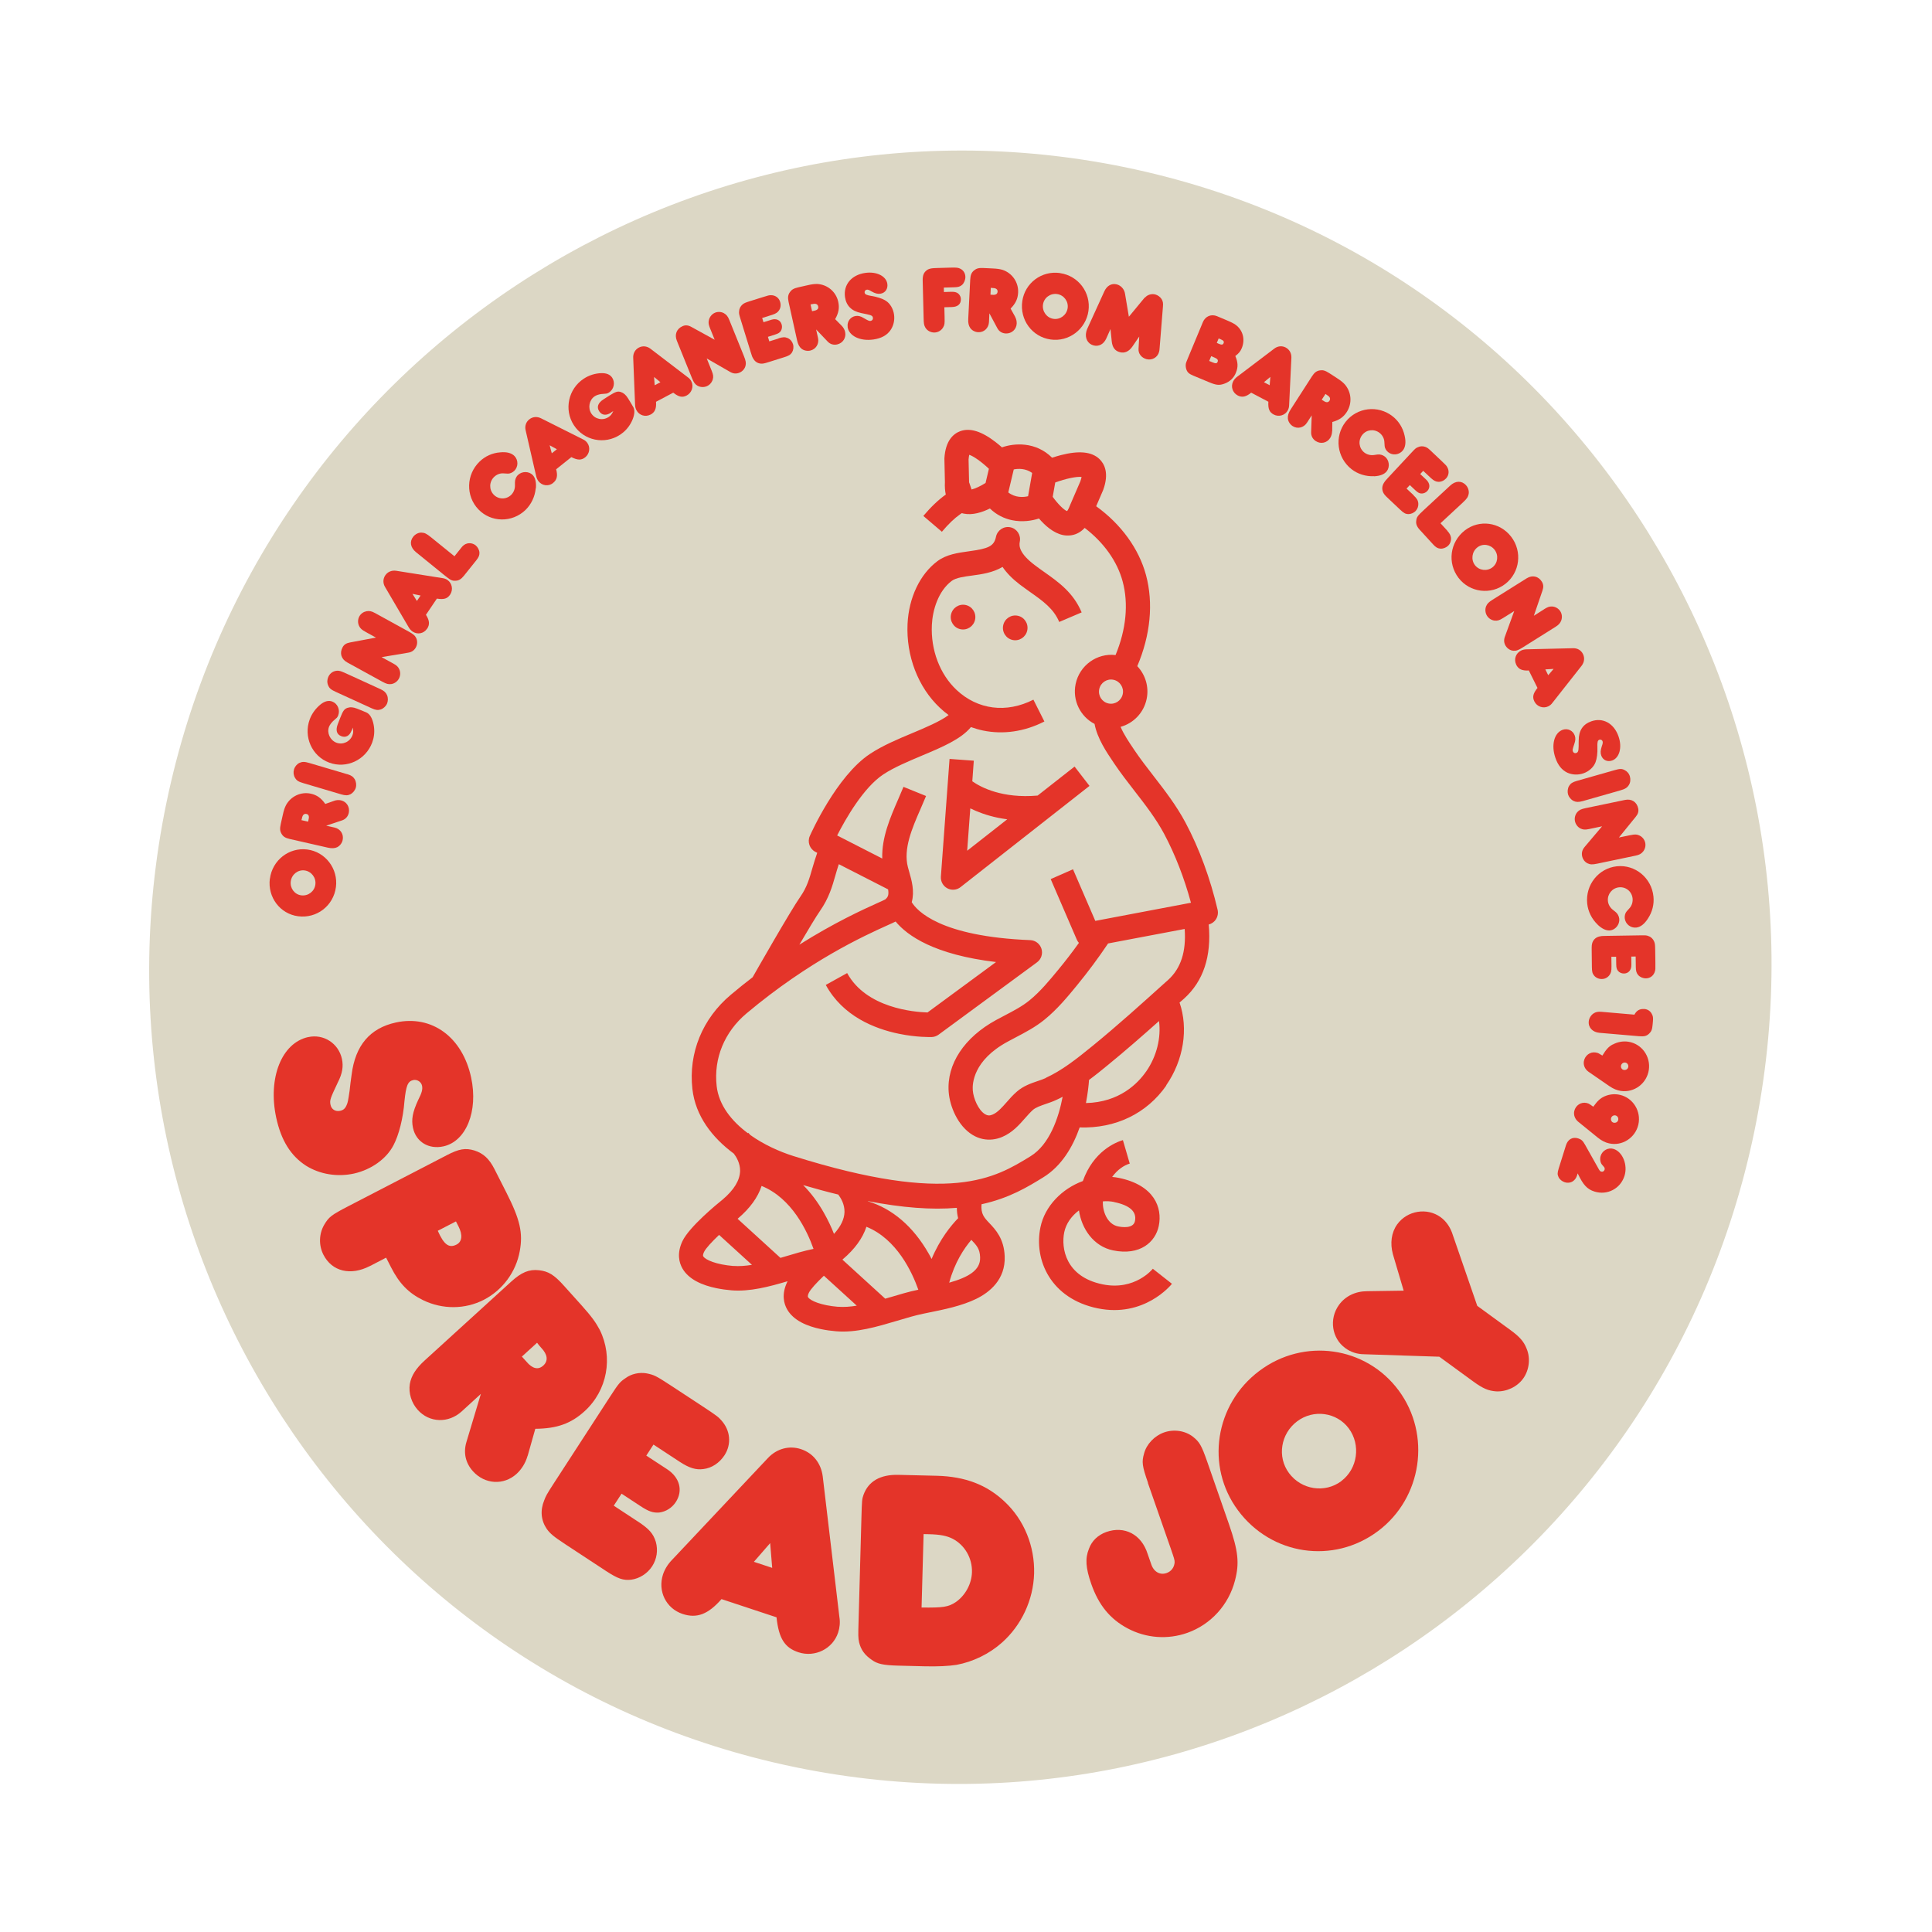 <svg width="142" height="142" viewBox="0 0 142 142" fill="none" xmlns="http://www.w3.org/2000/svg">
<path d="M58.45 129.886C90.682 136.539 122.245 115.609 128.947 83.138C135.649 50.667 114.953 18.951 82.721 12.298C50.489 5.645 18.926 26.574 12.224 59.045C5.521 91.516 26.218 123.233 58.45 129.886Z" fill="#DCD7C5"/>
<path d="M22.651 76.226C23.792 75.975 24.885 76.688 25.132 77.831C25.248 78.384 25.169 78.898 24.82 79.577C24.276 80.73 24.22 80.87 24.292 81.198C24.364 81.548 24.662 81.718 25.005 81.643C25.252 81.591 25.393 81.452 25.5 81.166C25.556 81.026 25.581 80.956 25.694 80.179C25.738 79.783 25.782 79.386 25.844 78.983C26.115 76.839 27.186 75.573 29.087 75.154C31.739 74.572 33.995 76.227 34.63 79.207C35.157 81.673 34.265 83.889 32.59 84.257C31.511 84.494 30.576 83.928 30.354 82.898C30.223 82.282 30.323 81.746 30.732 80.857C31.019 80.3 31.07 80.051 31.02 79.803C30.961 79.515 30.662 79.323 30.376 79.383C29.966 79.472 29.845 79.798 29.726 80.947C29.63 82.192 29.317 83.424 28.92 84.175C28.403 85.171 27.294 85.97 26.012 86.256C24.787 86.522 23.505 86.312 22.488 85.675C21.37 84.952 20.66 83.816 20.299 82.136C19.678 79.219 20.706 76.652 22.646 76.225L22.651 76.226Z" fill="#E43429"/>
<path d="M27.179 93.055C25.767 93.785 24.402 93.455 23.771 92.222C23.42 91.533 23.438 90.693 23.828 90.022C24.168 89.444 24.352 89.303 25.596 88.657L32.843 84.904C33.733 84.439 34.211 84.359 34.872 84.56C35.516 84.769 35.952 85.156 36.341 85.923L37.214 87.644C38.229 89.643 38.446 90.618 38.204 91.946C37.93 93.484 36.94 94.821 35.565 95.532C34.189 96.242 32.528 96.256 31.094 95.56C30.036 95.044 29.344 94.34 28.731 93.126L28.379 92.437L27.171 93.064L27.179 93.055ZM32.178 90.465C32.628 91.482 33 91.759 33.558 91.474C33.967 91.261 34.016 90.763 33.703 90.147C33.665 90.074 33.581 89.905 33.512 89.772L32.173 90.463L32.178 90.465Z" fill="#E43429"/>
<path d="M38.78 106.991C38.634 107.518 38.331 107.996 37.974 108.322C37.028 109.187 35.629 109.103 34.761 108.135C34.215 107.53 34.048 106.777 34.279 105.997L35.344 102.449L33.935 103.737C32.958 104.627 31.557 104.576 30.706 103.627C30.243 103.115 30.017 102.387 30.122 101.723C30.226 101.117 30.567 100.582 31.215 99.991L37.586 94.186C38.333 93.508 38.889 93.282 39.608 93.36C40.3 93.439 40.717 93.681 41.458 94.51L42.746 95.943C43.5 96.786 43.791 97.197 44.085 97.75C45.076 99.76 44.643 102.195 42.97 103.72C41.979 104.624 40.94 105.004 39.344 105.015L38.784 106.997L38.78 106.991ZM38.357 99.708L38.484 99.848C38.566 99.941 38.636 100.02 38.693 100.08C39.137 100.61 39.563 100.703 39.934 100.364C40.304 100.024 40.255 99.559 39.778 99.061C39.709 98.982 39.594 98.861 39.474 98.69L38.357 99.708Z" fill="#E43429"/>
<path d="M46.879 111.825C47.715 112.376 48.014 112.719 48.201 113.32C48.375 113.934 48.279 114.579 47.939 115.109C47.585 115.658 46.999 116.024 46.398 116.105C45.809 116.173 45.419 116.038 44.544 115.468L41.557 113.505C40.669 112.922 40.447 112.725 40.194 112.386C39.762 111.751 39.687 111.022 40.006 110.255C40.113 109.974 40.164 109.855 40.691 109.045L44.83 102.666C45.469 101.679 45.566 101.569 45.965 101.3C46.41 100.965 47.003 100.85 47.521 100.94C48.071 101.054 48.171 101.091 49.306 101.833L51.612 103.347C52.713 104.072 52.808 104.156 53.021 104.4C53.689 105.138 53.776 106.151 53.249 106.961C52.881 107.523 52.314 107.903 51.693 107.975C51.147 108.046 50.666 107.904 49.952 107.437L48.029 106.175L47.502 106.986L49.024 107.981C49.97 108.598 50.21 109.567 49.675 110.391C49.391 110.83 48.937 111.109 48.447 111.17C48 111.202 47.674 111.092 47.064 110.69L45.685 109.784L45.111 110.666L46.873 111.824L46.879 111.825Z" fill="#E43429"/>
<path d="M50.17 118.624C48.96 118.223 48.326 116.952 48.731 115.716C48.858 115.337 49.084 114.967 49.391 114.652L56.436 107.17C57.083 106.477 58 106.223 58.869 106.51C59.764 106.803 60.35 107.551 60.471 108.522L61.694 118.846C61.762 119.244 61.716 119.65 61.603 119.989C61.21 121.19 59.896 121.837 58.69 121.442C57.68 121.11 57.239 120.435 57.074 118.871L53.03 117.533C52.048 118.65 51.22 118.971 50.17 118.624ZM56.756 115.237L56.606 113.417L55.41 114.792L56.756 115.237Z" fill="#E43429"/>
<path d="M68.854 108.468C70.941 108.521 72.533 109.13 73.852 110.381C75.277 111.719 76.058 113.653 76.006 115.648C75.95 117.583 75.087 119.453 73.629 120.742C72.71 121.557 71.522 122.139 70.305 122.364C69.74 122.453 68.904 122.497 67.944 122.471L66.001 122.422C64.917 122.393 64.481 122.297 64.071 121.996C63.558 121.647 63.278 121.26 63.144 120.713C63.07 120.395 63.075 120.163 63.103 119.196L63.316 111.483C63.35 110.306 63.354 110.182 63.467 109.87C63.829 108.869 64.7 108.368 66.035 108.4L68.854 108.468ZM67.73 118.151C69.314 118.17 69.695 118.119 70.249 117.752C70.95 117.264 71.415 116.414 71.438 115.554C71.468 114.522 70.909 113.563 70.023 113.099C69.591 112.88 69.112 112.782 68.257 112.762C68.194 112.76 68.049 112.757 67.883 112.755L67.734 118.157L67.73 118.151Z" fill="#E43429"/>
<path d="M84.375 108.98C83.947 107.751 83.907 107.451 84.089 106.829C84.269 106.141 84.856 105.533 85.545 105.286C86.275 105.026 87.114 105.15 87.695 105.61C88.155 105.981 88.305 106.217 88.726 107.424L90.32 112.002C91.017 114.005 91.103 114.888 90.771 116.16C90.31 117.952 88.998 119.394 87.282 120.008C85.823 120.528 84.233 120.406 82.874 119.682C81.598 119.002 80.756 117.985 80.209 116.424C79.794 115.235 79.75 114.539 80.035 113.836C80.248 113.247 80.7 112.822 81.309 112.601C82.647 112.126 83.893 112.773 84.345 114.196L84.601 114.93C84.788 115.531 85.255 115.789 85.748 115.615C86.101 115.488 86.308 115.19 86.334 114.828C86.338 114.65 86.287 114.51 86.056 113.835L84.364 108.983L84.375 108.98Z" fill="#E43429"/>
<path d="M92.559 100.76C95.825 98.304 100.397 98.95 102.802 102.198C105.206 105.446 104.526 110.095 101.293 112.526C98.009 114.994 93.442 114.317 90.987 111.004C88.595 107.775 89.289 103.215 92.553 100.764L92.559 100.76ZM98.583 108.858C99.79 107.95 100.028 106.199 99.135 104.988C98.249 103.794 96.537 103.56 95.336 104.468C94.129 105.376 93.853 107.076 94.739 108.27C95.649 109.501 97.381 109.767 98.588 108.859L98.583 108.858Z" fill="#E43429"/>
<path d="M111.017 97.758C111.707 98.263 112.001 98.605 112.201 99.116C112.509 99.834 112.392 100.713 111.949 101.324C111.507 101.935 110.727 102.304 109.958 102.264C109.398 102.219 109.016 102.07 108.288 101.541L105.788 99.717L100.277 99.536C99.735 99.533 99.264 99.371 98.878 99.085C97.879 98.36 97.674 96.934 98.411 95.913C98.878 95.263 99.628 94.905 100.482 94.902L103.168 94.862L102.375 92.179C102.16 91.373 102.263 90.588 102.692 89.99C103.429 88.969 104.888 88.736 105.882 89.46C106.255 89.731 106.54 90.12 106.717 90.589L108.577 95.979L111.026 97.765L111.017 97.758Z" fill="#E43429"/>
<path d="M19.838 64.585C20.017 63.222 21.239 62.269 22.578 62.437C23.917 62.605 24.867 63.855 24.69 65.203C24.51 66.571 23.283 67.523 21.914 67.344C20.581 67.171 19.66 65.943 19.833 64.584L19.838 64.585ZM23.179 65.01C23.246 64.505 22.881 64.04 22.384 63.975C21.893 63.912 21.437 64.272 21.371 64.777C21.304 65.282 21.649 65.743 22.14 65.806C22.647 65.873 23.118 65.516 23.179 65.01Z" fill="#E43429"/>
<path d="M24.551 58.86C24.724 58.798 24.909 58.788 25.067 58.826C25.482 58.922 25.727 59.324 25.634 59.748C25.573 60.017 25.399 60.208 25.145 60.296L23.975 60.687L24.596 60.826C25.026 60.926 25.277 61.318 25.185 61.742C25.137 61.97 24.978 62.17 24.781 62.27C24.596 62.356 24.385 62.366 24.098 62.302L21.294 61.664C20.966 61.59 20.801 61.481 20.684 61.267C20.571 61.06 20.561 60.901 20.642 60.534L20.783 59.904C20.865 59.532 20.925 59.371 21.017 59.184C21.374 58.523 22.123 58.169 22.861 58.338C23.296 58.439 23.601 58.653 23.908 59.089L24.556 58.861L24.551 58.86ZM22.647 60.386L22.66 60.324C22.669 60.282 22.676 60.246 22.681 60.22C22.739 59.994 22.686 59.859 22.522 59.825C22.357 59.791 22.24 59.891 22.198 60.12C22.19 60.157 22.18 60.208 22.154 60.279L22.646 60.391L22.647 60.386Z" fill="#E43429"/>
<path d="M25.519 56.897C25.802 56.983 25.958 57.085 26.066 57.264C26.178 57.45 26.208 57.694 26.151 57.893C26.093 58.097 25.929 58.29 25.756 58.379C25.559 58.473 25.392 58.477 25.083 58.386L22.312 57.565C21.938 57.455 21.813 57.381 21.689 57.177C21.576 56.997 21.547 56.775 21.607 56.56C21.668 56.346 21.817 56.166 22.003 56.074C22.216 55.977 22.383 55.974 22.742 56.081L25.513 56.901L25.519 56.897Z" fill="#E43429"/>
<path d="M25.844 53.688C25.698 54.08 25.414 54.237 25.091 54.111C24.742 53.98 24.651 53.669 24.832 53.209L25.015 52.739C25.215 52.234 25.305 52.112 25.531 52.029C25.739 51.958 25.957 51.971 26.234 52.082L26.606 52.229C26.962 52.378 26.977 52.381 27.07 52.455C27.273 52.615 27.433 52.984 27.489 53.438C27.537 53.832 27.49 54.212 27.355 54.579C26.876 55.864 25.462 56.523 24.192 56.05C22.926 55.578 22.292 54.15 22.766 52.869C22.924 52.442 23.213 52.053 23.573 51.765C23.874 51.53 24.156 51.464 24.415 51.561C24.809 51.707 25.01 52.164 24.861 52.572C24.837 52.637 24.793 52.72 24.76 52.751L24.47 53.01C24.341 53.14 24.237 53.281 24.18 53.426C24.013 53.873 24.267 54.411 24.724 54.587C25.197 54.766 25.726 54.518 25.905 54.041C25.975 53.856 25.973 53.736 25.93 53.479L25.854 53.69L25.844 53.688Z" fill="#E43429"/>
<path d="M27.957 50.648C28.223 50.768 28.367 50.901 28.446 51.09C28.533 51.292 28.525 51.539 28.444 51.722C28.356 51.915 28.17 52.087 27.981 52.145C27.774 52.211 27.607 52.192 27.313 52.056L24.685 50.854C24.327 50.688 24.216 50.601 24.122 50.381C24.034 50.184 24.037 49.963 24.128 49.755C24.219 49.547 24.39 49.393 24.591 49.332C24.814 49.264 24.981 49.288 25.324 49.445L27.952 50.647L27.957 50.648Z" fill="#E43429"/>
<path d="M26.868 46.439C26.598 46.292 26.488 46.199 26.401 46.024C26.289 45.812 26.288 45.53 26.409 45.307C26.521 45.103 26.715 44.97 26.939 44.924C27.151 44.887 27.315 44.921 27.566 45.059L30.067 46.435C30.389 46.615 30.507 46.72 30.601 46.918C30.691 47.131 30.677 47.377 30.564 47.586C30.444 47.804 30.257 47.933 29.997 47.972L28.046 48.299L28.904 48.768C29.174 48.915 29.275 49.023 29.358 49.218C29.443 49.431 29.43 49.676 29.318 49.88C29.205 50.09 28.997 50.241 28.758 50.279C28.544 50.304 28.406 50.271 28.102 50.105L25.514 48.684C25.08 48.444 24.945 48.005 25.179 47.577C25.284 47.377 25.451 47.271 25.725 47.22L27.634 46.862L26.872 46.445L26.868 46.439Z" fill="#E43429"/>
<path d="M31.384 46.215C31.144 46.571 30.68 46.664 30.318 46.416C30.21 46.34 30.114 46.233 30.038 46.104L28.3 43.14C28.136 42.868 28.144 42.545 28.315 42.289C28.492 42.028 28.786 41.905 29.109 41.95L32.528 42.493C32.659 42.51 32.788 42.558 32.887 42.627C33.234 42.866 33.322 43.349 33.083 43.705C32.881 44.004 32.624 44.081 32.11 43.997L31.306 45.188C31.574 45.605 31.598 45.907 31.389 46.216L31.384 46.215ZM30.912 43.771L30.315 43.648L30.642 44.169L30.912 43.771Z" fill="#E43429"/>
<path d="M33.874 40.29C34.034 40.085 34.159 39.997 34.325 39.95C34.541 39.892 34.782 39.942 34.958 40.081C35.113 40.211 35.226 40.418 35.239 40.615C35.248 40.806 35.184 40.96 35.017 41.169L34.092 42.324C33.898 42.565 33.713 42.679 33.493 42.682C33.21 42.699 33.119 42.648 32.617 42.242L30.572 40.581C30.163 40.248 30.084 39.8 30.379 39.439C30.53 39.254 30.762 39.139 30.976 39.146C31.21 39.156 31.342 39.216 31.683 39.492L33.402 40.885L33.879 40.291L33.874 40.29Z" fill="#E43429"/>
<path d="M39.375 35.89C39.321 36.489 39.053 37.061 38.629 37.476C37.644 38.43 36.091 38.412 35.16 37.436C34.22 36.453 34.26 34.883 35.246 33.929C35.655 33.532 36.182 33.29 36.765 33.248C37.247 33.202 37.598 33.295 37.815 33.519C38.106 33.822 38.102 34.313 37.793 34.612C37.659 34.741 37.466 34.82 37.317 34.811L36.989 34.792C36.739 34.778 36.498 34.88 36.318 35.053C35.949 35.41 35.932 35.984 36.285 36.355C36.634 36.719 37.206 36.728 37.569 36.376C37.75 36.197 37.856 35.944 37.848 35.672L37.848 35.439C37.848 35.255 37.93 35.04 38.075 34.908C38.37 34.623 38.879 34.63 39.153 34.914C39.347 35.116 39.423 35.451 39.387 35.887L39.375 35.89Z" fill="#E43429"/>
<path d="M40.653 35.499C40.319 35.765 39.847 35.711 39.579 35.37C39.498 35.266 39.44 35.135 39.406 34.988L38.634 31.628C38.558 31.32 38.66 31.012 38.902 30.824C39.147 30.626 39.464 30.599 39.757 30.741L42.849 32.293C42.972 32.345 43.077 32.437 43.149 32.528C43.409 32.857 43.345 33.346 43.011 33.613C42.729 33.836 42.461 33.834 41.995 33.598L40.877 34.491C41.003 34.971 40.942 35.267 40.647 35.498L40.653 35.499ZM40.933 33.022L40.398 32.727L40.556 33.317L40.928 33.021L40.933 33.022Z" fill="#E43429"/>
<path d="M44.9 30.337C44.553 30.563 44.234 30.524 44.042 30.231C43.838 29.918 43.95 29.611 44.364 29.346L44.791 29.072C45.252 28.788 45.396 28.742 45.623 28.811C45.83 28.875 45.999 29.018 46.156 29.272L46.365 29.613C46.564 29.946 46.572 29.958 46.603 30.067C46.671 30.314 46.583 30.712 46.361 31.109C46.167 31.453 45.905 31.734 45.582 31.948C44.439 32.702 42.916 32.387 42.175 31.245C41.438 30.109 41.77 28.578 42.906 27.834C43.285 27.582 43.744 27.439 44.203 27.425C44.585 27.418 44.846 27.531 45.001 27.769C45.228 28.124 45.122 28.615 44.762 28.849C44.706 28.886 44.617 28.927 44.574 28.929L44.186 28.963C44.003 28.99 43.837 29.042 43.706 29.129C43.308 29.392 43.193 29.98 43.462 30.392C43.734 30.816 44.305 30.933 44.728 30.653C44.889 30.546 44.963 30.448 45.077 30.212L44.89 30.335L44.9 30.337Z" fill="#E43429"/>
<path d="M47.807 30.473C47.429 30.67 46.975 30.528 46.775 30.146C46.714 30.025 46.678 29.888 46.677 29.736L46.54 26.292C46.525 25.975 46.68 25.693 46.951 25.549C47.228 25.401 47.544 25.434 47.804 25.628L50.557 27.732C50.67 27.809 50.756 27.913 50.809 28.021C51.005 28.397 50.85 28.863 50.475 29.066C50.161 29.234 49.893 29.184 49.482 28.861L48.217 29.53C48.253 30.029 48.138 30.303 47.806 30.478L47.807 30.473ZM48.54 28.094L48.073 27.705L48.119 28.315L48.54 28.094Z" fill="#E43429"/>
<path d="M52.197 24.156C52.08 23.867 52.055 23.727 52.1 23.536C52.149 23.297 52.323 23.079 52.558 22.982C52.769 22.896 53.007 22.912 53.205 23.018C53.393 23.122 53.499 23.257 53.605 23.522L54.682 26.183C54.82 26.53 54.846 26.687 54.792 26.898C54.73 27.122 54.563 27.304 54.341 27.394C54.112 27.487 53.886 27.467 53.661 27.334L51.944 26.347L52.313 27.262C52.43 27.551 52.444 27.694 52.384 27.903C52.312 28.121 52.151 28.304 51.94 28.39C51.718 28.479 51.464 28.465 51.257 28.346C51.077 28.233 50.989 28.113 50.861 27.794L49.749 25.046C49.56 24.585 49.734 24.156 50.181 23.967C50.387 23.88 50.587 23.899 50.827 24.035L52.528 24.971L52.201 24.162L52.197 24.156Z" fill="#E43429"/>
<path d="M57.218 24.868C57.539 24.767 57.69 24.766 57.883 24.843C58.08 24.927 58.223 25.092 58.284 25.294C58.348 25.502 58.316 25.733 58.211 25.906C58.102 26.072 57.984 26.145 57.652 26.25L56.51 26.609C56.171 26.717 56.071 26.734 55.927 26.726C55.669 26.705 55.467 26.566 55.341 26.319C55.289 26.232 55.27 26.191 55.178 25.885L54.429 23.455C54.313 23.079 54.308 23.029 54.324 22.871C54.331 22.683 54.432 22.504 54.563 22.39C54.711 22.27 54.742 22.254 55.178 22.117L56.061 21.84C56.481 21.705 56.524 21.703 56.632 21.698C56.964 21.68 57.246 21.874 57.337 22.184C57.406 22.398 57.379 22.631 57.263 22.802C57.166 22.96 57.023 23.055 56.754 23.14L56.019 23.372L56.115 23.684L56.695 23.501C57.057 23.386 57.355 23.529 57.45 23.846C57.502 24.013 57.475 24.192 57.388 24.33C57.303 24.453 57.205 24.514 56.969 24.59L56.441 24.757L56.544 25.091L57.221 24.88L57.218 24.868Z" fill="#E43429"/>
<path d="M61.867 23.947C61.996 24.076 62.085 24.245 62.117 24.403C62.207 24.822 61.954 25.219 61.531 25.315C61.267 25.374 61.019 25.301 60.834 25.106L59.983 24.212L60.123 24.835C60.221 25.266 59.972 25.669 59.555 25.767C59.329 25.817 59.082 25.767 58.907 25.628C58.751 25.498 58.651 25.31 58.587 25.021L57.962 22.2C57.89 21.871 57.915 21.671 58.059 21.468C58.195 21.28 58.336 21.196 58.696 21.113L59.321 20.972C59.687 20.886 59.857 20.872 60.066 20.872C60.814 20.913 61.446 21.438 61.61 22.18C61.706 22.621 61.647 22.987 61.383 23.457L61.867 23.947ZM59.685 22.874L59.747 22.86C59.786 22.852 59.82 22.843 59.848 22.838C60.077 22.793 60.175 22.684 60.134 22.518C60.093 22.353 59.955 22.292 59.729 22.348C59.695 22.357 59.639 22.367 59.573 22.375L59.686 22.869L59.685 22.874Z" fill="#E43429"/>
<path d="M62.303 24.02C62.249 23.631 62.509 23.279 62.896 23.224C63.084 23.198 63.253 23.238 63.468 23.369C63.837 23.58 63.881 23.6 63.992 23.585C64.108 23.566 64.176 23.472 64.157 23.354C64.148 23.271 64.105 23.219 64.011 23.178C63.967 23.158 63.942 23.148 63.686 23.09C63.557 23.063 63.428 23.041 63.295 23.009C62.59 22.863 62.198 22.474 62.106 21.828C61.982 20.921 62.586 20.203 63.593 20.059C64.422 19.938 65.138 20.292 65.219 20.865C65.271 21.233 65.059 21.535 64.71 21.587C64.501 21.614 64.326 21.573 64.043 21.412C63.867 21.305 63.786 21.277 63.703 21.293C63.604 21.305 63.535 21.404 63.548 21.498C63.567 21.638 63.675 21.687 64.048 21.753C64.459 21.816 64.861 21.948 65.098 22.1C65.417 22.295 65.652 22.69 65.712 23.129C65.77 23.547 65.666 23.974 65.428 24.298C65.16 24.659 64.762 24.869 64.198 24.952C63.213 25.095 62.385 24.686 62.297 24.024L62.303 24.02Z" fill="#E43429"/>
<path d="M69.427 23.328C69.44 23.785 69.426 23.88 69.319 24.063C69.192 24.285 68.953 24.431 68.683 24.44C68.397 24.446 68.128 24.293 68 24.055C67.912 23.881 67.894 23.79 67.885 23.362L67.817 20.65C67.806 20.237 67.893 20.022 68.133 19.85C68.222 19.782 68.359 19.74 68.503 19.721C68.564 19.712 68.705 19.703 68.91 19.697L69.833 19.671C70.335 19.656 70.434 19.671 70.613 19.767C70.82 19.88 70.952 20.102 70.954 20.351C70.959 20.563 70.863 20.792 70.722 20.93C70.576 21.063 70.427 21.108 70.147 21.115L69.37 21.138L69.377 21.464L69.853 21.448C70.118 21.438 70.231 21.462 70.352 21.524C70.515 21.618 70.615 21.784 70.623 21.98C70.634 22.345 70.402 22.557 69.96 22.568L69.409 22.584L69.428 23.323L69.427 23.328Z" fill="#E43429"/>
<path d="M74.605 23.278C74.696 23.437 74.733 23.623 74.726 23.784C74.707 24.213 74.353 24.529 73.922 24.51C73.651 24.497 73.432 24.36 73.304 24.123L72.719 23.029L72.689 23.672C72.667 24.116 72.321 24.439 71.896 24.416C71.668 24.407 71.44 24.29 71.311 24.107C71.196 23.937 71.147 23.732 71.165 23.438L71.31 20.549C71.326 20.212 71.408 20.023 71.595 19.873C71.775 19.726 71.934 19.683 72.301 19.7L72.944 19.73C73.322 19.748 73.487 19.777 73.69 19.835C74.397 20.073 74.87 20.749 74.831 21.508C74.808 21.958 74.652 22.298 74.278 22.681L74.61 23.279L74.605 23.278ZM72.787 21.66L72.851 21.662C72.894 21.665 72.926 21.666 72.957 21.668C73.189 21.688 73.308 21.605 73.321 21.44C73.334 21.275 73.21 21.174 72.98 21.169C72.943 21.167 72.889 21.167 72.822 21.153L72.798 21.662L72.787 21.66Z" fill="#E43429"/>
<path d="M77.912 20.074C79.263 20.266 80.191 21.512 80 22.856C79.808 24.201 78.55 25.147 77.216 24.952C75.861 24.759 74.939 23.509 75.137 22.134C75.332 20.796 76.563 19.876 77.913 20.069L77.912 20.074ZM77.433 23.435C77.934 23.506 78.399 23.148 78.471 22.643C78.541 22.15 78.192 21.683 77.697 21.613C77.196 21.542 76.735 21.88 76.659 22.378C76.586 22.887 76.933 23.364 77.433 23.435Z" fill="#E43429"/>
<path d="M84.152 21.875C84.329 21.669 84.633 21.569 84.913 21.643C85.097 21.692 85.278 21.827 85.375 21.982C85.472 22.137 85.5 22.283 85.475 22.538L85.229 25.601C85.224 25.702 85.211 25.792 85.192 25.858C85.086 26.268 84.678 26.503 84.27 26.398C83.894 26.298 83.652 25.989 83.682 25.633L83.733 24.735L83.234 25.465C82.981 25.834 82.661 25.979 82.31 25.885C81.944 25.788 81.759 25.539 81.71 25.074L81.62 24.185L81.31 24.878C81.123 25.294 80.772 25.486 80.384 25.39C79.945 25.278 79.722 24.853 79.842 24.375C79.855 24.313 79.883 24.254 79.901 24.193L81.166 21.416C81.354 21 81.695 20.806 82.078 20.901C82.394 20.983 82.642 21.261 82.69 21.601L82.971 23.28L84.137 21.867L84.152 21.875Z" fill="#E43429"/>
<path d="M90.834 27.406C90.676 27.785 90.389 28.055 90 28.197C89.617 28.339 89.391 28.314 88.838 28.081L87.707 27.61C87.395 27.48 87.272 27.374 87.192 27.141C87.148 27.013 87.137 26.859 87.159 26.729C87.17 26.672 87.186 26.621 87.304 26.337L88.327 23.878L88.413 23.668C88.597 23.241 89.026 23.065 89.446 23.238L90.053 23.493C90.513 23.686 90.663 23.765 90.818 23.873C91.354 24.265 91.534 24.951 91.269 25.588C91.164 25.836 91.056 25.966 90.795 26.166C90.998 26.64 91.007 26.983 90.836 27.396L90.834 27.406ZM88.879 26.532L89.116 26.63C89.363 26.735 89.441 26.719 89.495 26.589C89.548 26.46 89.481 26.37 89.254 26.275L89.022 26.178L88.874 26.531L88.879 26.532ZM89.432 25.203L89.6 25.276C89.797 25.36 89.882 25.339 89.932 25.225C89.984 25.101 89.925 25.024 89.723 24.939L89.57 24.875L89.431 25.208L89.432 25.203Z" fill="#E43429"/>
<path d="M90.96 29.059C90.583 28.857 90.441 28.401 90.644 28.016C90.706 27.899 90.803 27.789 90.918 27.7L93.66 25.622C93.909 25.43 94.227 25.398 94.498 25.541C94.778 25.691 94.93 25.97 94.916 26.297L94.75 29.777C94.749 29.912 94.711 30.045 94.657 30.152C94.461 30.528 93.992 30.669 93.615 30.467C93.301 30.3 93.192 30.05 93.224 29.527L91.961 28.861C91.574 29.176 91.283 29.234 90.954 29.058L90.96 29.059ZM93.319 28.314L93.37 27.703L92.898 28.092L93.319 28.314Z" fill="#E43429"/>
<path d="M97.906 31.699C97.906 31.883 97.847 32.065 97.76 32.199C97.529 32.562 97.065 32.655 96.706 32.419C96.479 32.269 96.36 32.039 96.367 31.77L96.409 30.53L96.061 31.069C95.823 31.442 95.362 31.547 95.007 31.317C94.813 31.19 94.674 30.978 94.656 30.752C94.639 30.549 94.703 30.346 94.861 30.097L96.426 27.663C96.609 27.377 96.772 27.259 97.011 27.222C97.243 27.189 97.395 27.231 97.708 27.43L98.248 27.78C98.565 27.986 98.693 28.093 98.838 28.248C99.333 28.815 99.399 29.639 98.988 30.279C98.744 30.655 98.441 30.874 97.924 31.016L97.915 31.706L97.906 31.699ZM97.145 29.379L97.198 29.412C97.23 29.435 97.264 29.453 97.288 29.468C97.475 29.599 97.622 29.591 97.715 29.454C97.809 29.311 97.748 29.163 97.552 29.047C97.523 29.03 97.476 28.999 97.421 28.955L97.145 29.379Z" fill="#E43429"/>
<path d="M100.992 35.001C100.39 35.028 99.8 34.847 99.328 34.479C98.258 33.631 98.063 32.083 98.896 31.011C99.735 29.936 101.286 29.753 102.361 30.602C102.804 30.953 103.115 31.449 103.238 32.021C103.35 32.493 103.301 32.861 103.111 33.103C102.85 33.433 102.364 33.5 102.032 33.237C101.888 33.126 101.781 32.942 101.77 32.788L101.748 32.454C101.729 32.207 101.595 31.974 101.401 31.82C101 31.505 100.434 31.567 100.12 31.972C99.806 32.372 99.876 32.943 100.273 33.258C100.472 33.412 100.736 33.483 101.002 33.441L101.235 33.408C101.417 33.38 101.636 33.437 101.788 33.56C102.107 33.809 102.173 34.32 101.925 34.637C101.75 34.86 101.435 34.984 100.996 35.007L100.992 35.001Z" fill="#E43429"/>
<path d="M103.895 36.406C104.137 36.634 104.217 36.769 104.244 36.975C104.264 37.19 104.196 37.392 104.056 37.547C103.906 37.705 103.695 37.791 103.491 37.787C103.296 37.774 103.175 37.711 102.919 37.469L102.047 36.646C101.786 36.403 101.727 36.326 101.663 36.194C101.557 35.956 101.574 35.716 101.725 35.477C101.775 35.39 101.798 35.357 102.02 35.116L103.757 33.252C104.026 32.962 104.064 32.932 104.211 32.87C104.379 32.786 104.578 32.784 104.743 32.84C104.917 32.908 104.951 32.926 105.278 33.242L105.951 33.878C106.269 34.182 106.3 34.215 106.356 34.308C106.533 34.593 106.501 34.932 106.281 35.168C106.129 35.331 105.917 35.423 105.71 35.413C105.529 35.402 105.378 35.328 105.166 35.133L104.604 34.606L104.384 34.842L104.829 35.258C105.103 35.52 105.131 35.85 104.904 36.09C104.787 36.217 104.617 36.285 104.454 36.272C104.306 36.258 104.206 36.2 104.025 36.033L103.621 35.652L103.38 35.91L103.897 36.395L103.895 36.406Z" fill="#E43429"/>
<path d="M106.377 39.016C106.552 39.208 106.62 39.347 106.645 39.514C106.668 39.74 106.588 39.973 106.423 40.122C106.271 40.259 106.05 40.343 105.855 40.324C105.665 40.307 105.522 40.223 105.343 40.024L104.349 38.938C104.138 38.71 104.062 38.505 104.091 38.29C104.117 38.008 104.183 37.919 104.655 37.481L106.592 35.687C106.977 35.328 107.436 35.315 107.746 35.66C107.909 35.834 107.981 36.081 107.948 36.296C107.899 36.529 107.826 36.65 107.501 36.95L105.875 38.458L106.388 39.018L106.377 39.016Z" fill="#E43429"/>
<path d="M111.069 39.449C111.902 40.534 111.712 42.079 110.644 42.913C109.576 43.746 108.027 43.551 107.203 42.478C106.365 41.386 106.566 39.844 107.654 38.992C108.716 38.163 110.236 38.363 111.069 39.449ZM108.406 41.537C108.715 41.936 109.296 42.008 109.698 41.696C110.089 41.387 110.16 40.813 109.851 40.408C109.542 40.009 108.975 39.925 108.584 40.233C108.18 40.55 108.102 41.134 108.406 41.537Z" fill="#E43429"/>
<path d="M113.477 44.784C113.736 44.621 113.871 44.568 114.068 44.576C114.308 44.583 114.553 44.72 114.686 44.936C114.806 45.134 114.828 45.366 114.755 45.589C114.681 45.79 114.574 45.919 114.327 46.073L111.904 47.595C111.589 47.795 111.44 47.845 111.223 47.828C110.997 47.808 110.789 47.668 110.664 47.469C110.536 47.259 110.518 47.033 110.613 46.782L111.294 44.912L110.462 45.432C110.203 45.595 110.06 45.636 109.845 45.613C109.62 45.583 109.416 45.454 109.291 45.255C109.167 45.051 109.139 44.797 109.223 44.571C109.307 44.372 109.404 44.268 109.694 44.084L112.203 42.51C112.622 42.245 113.074 42.344 113.327 42.758C113.443 42.95 113.461 43.148 113.369 43.41L112.736 45.258L113.47 44.794L113.477 44.784Z" fill="#E43429"/>
<path d="M111.441 48.851C111.252 48.466 111.404 48.016 111.788 47.82C111.908 47.758 112.049 47.728 112.194 47.725L115.619 47.643C115.937 47.633 116.21 47.792 116.346 48.069C116.487 48.352 116.448 48.668 116.249 48.93L114.096 51.664C114.02 51.773 113.911 51.858 113.804 51.912C113.427 52.099 112.966 51.939 112.777 51.559C112.617 51.24 112.672 50.975 113.004 50.563L112.367 49.28C111.873 49.308 111.603 49.187 111.436 48.85L111.441 48.851ZM113.792 49.628L114.189 49.164L113.58 49.2L113.792 49.628Z" fill="#E43429"/>
<path d="M114.859 53.638C115.229 53.509 115.619 53.698 115.746 54.07C115.806 54.25 115.802 54.422 115.715 54.663C115.583 55.069 115.567 55.12 115.604 55.224C115.646 55.336 115.749 55.384 115.859 55.342C115.94 55.315 115.977 55.264 116.004 55.161C116.015 55.109 116.019 55.088 116.03 54.826C116.031 54.691 116.026 54.56 116.033 54.421C116.033 53.696 116.343 53.231 116.956 53.017C117.813 52.712 118.632 53.168 118.963 54.134C119.239 54.931 119.031 55.705 118.492 55.896C118.145 56.019 117.811 55.869 117.692 55.536C117.62 55.338 117.631 55.156 117.733 54.842C117.806 54.646 117.813 54.561 117.786 54.48C117.752 54.387 117.649 54.338 117.557 54.368C117.424 54.416 117.395 54.529 117.407 54.915C117.427 55.336 117.373 55.757 117.27 56.022C117.138 56.374 116.805 56.689 116.388 56.835C115.994 56.975 115.558 56.956 115.19 56.788C114.791 56.592 114.508 56.247 114.32 55.7C113.994 54.757 114.233 53.86 114.859 53.638Z" fill="#E43429"/>
<path d="M116.309 58.884C116.024 58.965 115.837 58.959 115.652 58.867C115.458 58.768 115.304 58.579 115.248 58.384C115.193 58.183 115.223 57.93 115.328 57.762C115.442 57.575 115.584 57.485 115.891 57.397L118.674 56.604C119.05 56.498 119.196 56.49 119.405 56.598C119.595 56.691 119.742 56.862 119.799 57.08C119.856 57.297 119.831 57.524 119.719 57.701C119.593 57.897 119.45 57.991 119.085 58.094L116.303 58.888L116.309 58.884Z" fill="#E43429"/>
<path d="M119.845 61.381C120.148 61.319 120.288 61.316 120.47 61.397C120.693 61.486 120.874 61.702 120.924 61.95C120.969 62.176 120.911 62.407 120.766 62.588C120.63 62.754 120.478 62.837 120.199 62.892L117.4 63.477C117.036 63.553 116.881 63.548 116.681 63.453C116.476 63.351 116.329 63.153 116.282 62.916C116.235 62.674 116.297 62.455 116.467 62.252L117.752 60.733L116.793 60.935C116.49 60.997 116.348 60.984 116.153 60.889C115.95 60.778 115.808 60.586 115.758 60.359C115.71 60.122 115.772 59.876 115.928 59.692C116.073 59.532 116.205 59.468 116.541 59.397L119.435 58.794C119.922 58.694 120.306 58.941 120.406 59.416C120.452 59.636 120.396 59.83 120.218 60.042L118.988 61.556L119.84 61.38L119.845 61.381Z" fill="#E43429"/>
<path d="M117.434 67.966C116.999 67.552 116.716 66.996 116.657 66.4C116.52 65.036 117.491 63.815 118.836 63.671C120.185 63.528 121.39 64.528 121.527 65.891C121.587 66.46 121.443 67.025 121.123 67.511C120.861 67.922 120.569 68.142 120.261 68.176C119.845 68.22 119.462 67.914 119.416 67.488C119.4 67.306 119.453 67.101 119.557 66.987L119.78 66.736C119.943 66.548 120.017 66.293 119.994 66.04C119.944 65.527 119.504 65.165 118.994 65.217C118.495 65.271 118.128 65.719 118.18 66.222C118.203 66.476 118.341 66.715 118.555 66.878L118.739 67.024C118.883 67.135 118.996 67.337 119.015 67.535C119.054 67.943 118.74 68.344 118.34 68.385C118.06 68.414 117.752 68.269 117.433 67.971L117.434 67.966Z" fill="#E43429"/>
<path d="M118.441 71.044C118.446 71.38 118.405 71.529 118.274 71.696C118.138 71.863 117.941 71.957 117.732 71.957C117.516 71.961 117.304 71.869 117.171 71.712C117.041 71.561 117.005 71.423 117.002 71.072L116.988 69.868C116.981 69.51 116.996 69.411 117.041 69.274C117.133 69.033 117.322 68.872 117.596 68.821C117.692 68.797 117.736 68.79 118.059 68.787L120.589 68.747C120.982 68.741 121.029 68.746 121.177 68.809C121.353 68.867 121.494 69.015 121.568 69.176C121.639 69.353 121.648 69.387 121.656 69.843L121.669 70.77C121.674 71.214 121.67 71.257 121.643 71.364C121.565 71.689 121.3 71.905 120.978 71.908C120.752 71.91 120.545 71.819 120.405 71.666C120.284 71.527 120.231 71.365 120.231 71.079L120.22 70.303L119.897 70.307L119.905 70.919C119.912 71.299 119.688 71.55 119.361 71.553C119.188 71.555 119.021 71.483 118.919 71.354C118.825 71.237 118.795 71.123 118.791 70.879L118.783 70.32L118.434 70.324L118.443 71.034L118.441 71.044Z" fill="#E43429"/>
<path d="M120.857 74.159C121.088 74.18 121.279 74.295 121.393 74.497C121.493 74.664 121.515 74.792 121.487 75.084L121.465 75.317C121.437 75.663 121.374 75.812 121.213 75.968C121.02 76.15 120.856 76.192 120.47 76.161L117.56 75.911C117.059 75.868 116.727 75.523 116.772 75.073C116.791 74.85 116.923 74.629 117.111 74.494C117.274 74.382 117.442 74.347 117.696 74.366L120.127 74.576C120.293 74.264 120.523 74.139 120.85 74.163L120.857 74.159Z" fill="#E43429"/>
<path d="M118.535 76.772C118.88 76.584 119.283 76.505 119.678 76.565C120.662 76.714 121.338 77.648 121.186 78.644C121.036 79.635 120.115 80.326 119.135 80.183C118.854 80.141 118.587 80.032 118.309 79.845L116.763 78.78C116.501 78.596 116.367 78.309 116.411 78.015C116.479 77.586 116.861 77.292 117.272 77.355C117.371 77.37 117.457 77.393 117.533 77.441L117.773 77.583C118.054 77.127 118.229 76.931 118.525 76.77L118.535 76.772ZM119.679 78.409C119.698 78.261 119.605 78.118 119.448 78.096C119.302 78.077 119.167 78.184 119.142 78.33C119.117 78.477 119.211 78.62 119.352 78.638C119.519 78.662 119.651 78.57 119.679 78.409Z" fill="#E43429"/>
<path d="M117.92 80.586C118.281 80.423 118.687 80.382 119.07 80.472C120.038 80.699 120.64 81.683 120.416 82.664C120.188 83.638 119.217 84.26 118.255 84.034C117.973 83.971 117.721 83.838 117.458 83.632L116.001 82.45C115.753 82.247 115.643 81.949 115.708 81.659C115.806 81.237 116.209 80.974 116.618 81.069C116.716 81.089 116.799 81.128 116.874 81.181L117.104 81.342C117.419 80.91 117.612 80.728 117.914 80.59L117.92 80.586ZM118.938 82.31C118.968 82.165 118.886 82.018 118.732 81.981C118.588 81.951 118.445 82.046 118.41 82.19C118.38 82.335 118.457 82.481 118.595 82.515C118.76 82.549 118.9 82.47 118.938 82.31Z" fill="#E43429"/>
<path d="M115.672 86.772C115.49 86.923 115.245 86.97 115.008 86.894C114.807 86.831 114.632 86.687 114.55 86.513C114.461 86.322 114.464 86.203 114.562 85.883L115.097 84.177C115.236 83.736 115.582 83.542 115.995 83.671C116.222 83.744 116.335 83.843 116.492 84.124L117.493 85.904C117.571 86.045 117.61 86.091 117.686 86.112C117.792 86.144 117.901 86.086 117.935 85.974C117.954 85.907 117.943 85.829 117.895 85.776L117.74 85.593C117.62 85.444 117.578 85.181 117.645 84.962C117.772 84.551 118.206 84.322 118.599 84.446C119.259 84.652 119.655 85.621 119.398 86.427C119.102 87.366 118.133 87.874 117.191 87.577C116.652 87.406 116.362 87.093 115.958 86.242C115.877 86.533 115.809 86.654 115.667 86.771L115.672 86.772Z" fill="#E43429"/>
<path d="M85.706 79.781C86.997 77.923 87.356 75.608 86.696 73.687C86.749 73.639 86.808 73.586 86.866 73.539L87.03 73.394C88.447 72.119 89.05 70.286 88.84 67.951C89.056 67.893 89.25 67.76 89.37 67.568C89.504 67.363 89.546 67.107 89.493 66.869C88.958 64.575 88.144 62.358 87.134 60.463C86.457 59.193 85.609 58.099 84.788 57.038C84.305 56.413 83.804 55.77 83.361 55.11L83.304 55.023C83 54.571 82.6 53.986 82.362 53.423C83.301 53.163 84.066 52.396 84.278 51.37C84.464 50.467 84.175 49.581 83.589 48.962C84.56 46.676 84.786 44.333 84.23 42.267C83.707 40.331 82.408 38.539 80.568 37.208L81.064 36.056C81.064 36.056 81.075 36.026 81.085 36.006C81.531 34.779 81.178 34.096 80.807 33.738C80.242 33.199 79.312 33.105 77.974 33.45C77.747 33.511 77.53 33.575 77.328 33.641C76.107 32.432 74.523 32.57 73.643 32.881C73.507 32.761 73.356 32.632 73.194 32.507C72.154 31.698 71.297 31.429 70.577 31.691C70.089 31.871 69.489 32.364 69.413 33.694C69.408 33.715 69.413 33.743 69.414 33.765L69.45 35.437C69.431 35.79 69.459 36.093 69.514 36.348C68.966 36.743 68.439 37.24 67.864 37.921L69.228 39.084C69.726 38.494 70.146 38.095 70.592 37.781C70.623 37.761 70.659 37.741 70.692 37.715C70.738 37.725 70.788 37.741 70.835 37.75C71.478 37.883 72.185 37.656 72.758 37.374C73.264 37.862 73.833 38.12 74.389 38.235C75.135 38.389 75.856 38.279 76.363 38.108C76.813 38.633 77.429 39.182 78.129 39.326C78.299 39.361 78.469 39.369 78.65 39.352C78.973 39.322 79.366 39.187 79.724 38.801C81.134 39.876 82.119 41.263 82.513 42.734C82.957 44.377 82.771 46.269 81.992 48.146C80.63 47.984 79.341 48.902 79.057 50.276C78.808 51.484 79.41 52.673 80.448 53.206C80.654 54.287 81.338 55.293 81.835 56.028L81.892 56.115C82.374 56.826 82.89 57.495 83.391 58.139C84.2 59.181 84.967 60.172 85.571 61.302C86.371 62.808 87.044 64.537 87.534 66.351L80.503 67.684L78.865 63.892L77.225 64.613L79.145 69.063C79.185 69.153 79.238 69.234 79.299 69.301C78.817 69.974 78.31 70.637 77.774 71.284C77.158 72.032 76.463 72.878 75.663 73.529C75.128 73.965 74.49 74.298 73.823 74.647C73.618 74.756 73.414 74.86 73.214 74.97C70.874 76.244 69.57 78.218 69.728 80.262C69.807 81.311 70.391 82.745 71.477 83.412C71.72 83.56 71.978 83.662 72.24 83.716C72.709 83.812 73.197 83.762 73.674 83.558C74.409 83.244 74.9 82.686 75.335 82.192C75.537 81.964 75.727 81.749 75.918 81.577C76.134 81.389 76.491 81.269 76.873 81.136C77.116 81.051 77.369 80.969 77.618 80.852C77.784 80.778 77.945 80.698 78.103 80.612C77.808 82.167 77.136 84.126 75.747 84.98C73.128 86.591 69.865 88.594 58.299 84.963C57.266 84.636 56.138 84.122 55.164 83.435C55.081 83.342 55.018 83.285 54.996 83.26L54.968 83.291C53.764 82.394 52.83 81.223 52.674 79.823C52.444 77.791 53.248 75.844 54.871 74.481C59.498 70.603 63.505 68.787 65.222 68.011C65.494 67.889 65.683 67.804 65.827 67.731C66.694 68.78 68.682 70.174 73.208 70.709L68.171 74.415C67.185 74.385 63.67 74.097 62.265 71.52L60.695 72.391C61.944 74.687 64.275 75.612 66.067 75.981C67.374 76.251 68.389 76.223 68.486 76.221C68.664 76.215 68.838 76.153 68.983 76.048L76.219 70.73C76.529 70.502 76.659 70.107 76.548 69.738C76.436 69.369 76.107 69.118 75.73 69.099C69.082 68.835 67.392 66.935 67.011 66.31C67.236 65.508 66.999 64.68 66.833 64.106C66.799 63.985 66.76 63.858 66.731 63.739C66.381 62.396 67.028 60.897 67.659 59.454C67.793 59.141 67.935 58.819 68.064 58.505L66.405 57.833C66.286 58.122 66.16 58.42 66.02 58.737C65.439 60.072 64.795 61.55 64.845 63.101L61.53 61.406C62.145 60.197 63.458 57.889 64.919 56.921C65.702 56.401 66.753 55.964 67.765 55.535C69.227 54.923 70.632 54.332 71.363 53.44C71.653 53.543 71.952 53.631 72.255 53.694C73.717 53.996 75.285 53.784 76.761 53.029L75.954 51.425C73.969 52.437 71.856 52.168 70.302 50.706C69.079 49.557 68.401 47.773 68.491 45.932C68.541 44.856 68.951 43.443 69.96 42.689C70.259 42.464 70.867 42.379 71.457 42.301C72.125 42.212 72.975 42.095 73.686 41.669C73.986 42.109 74.407 42.542 74.949 42.957C75.214 43.157 75.476 43.341 75.728 43.523C76.651 44.173 77.442 44.736 77.852 45.713L79.5 45.01C78.892 43.56 77.811 42.791 76.762 42.05C76.523 41.882 76.275 41.706 76.034 41.521C74.926 40.676 74.886 40.143 74.953 39.817C75.054 39.329 74.744 38.855 74.26 38.755C73.776 38.655 73.304 38.968 73.203 39.456C73.058 40.161 72.627 40.326 71.224 40.517C70.412 40.631 69.573 40.744 68.901 41.243C67.613 42.205 66.796 43.928 66.704 45.855C66.593 48.211 67.48 50.519 69.08 52.022C69.287 52.216 69.497 52.395 69.722 52.555C69.122 53.015 67.941 53.511 67.084 53.87C65.991 54.325 64.863 54.801 63.937 55.415C61.481 57.044 59.6 61.267 59.52 61.445C59.328 61.881 59.507 62.394 59.929 62.61L60.065 62.682C59.924 63.08 59.815 63.452 59.708 63.813C59.493 64.569 59.304 65.222 58.833 65.893C58.095 66.946 55.468 71.561 55.317 71.827C54.794 72.227 54.261 72.653 53.721 73.109C51.626 74.866 50.594 77.394 50.89 80.039C51.114 82.026 52.347 83.615 53.939 84.793C54.125 85.037 54.405 85.5 54.396 86.066C54.378 86.749 53.954 87.45 53.121 88.159C52.69 88.503 50.661 90.171 50.16 91.219C49.732 92.125 49.918 92.807 50.154 93.224C50.623 94.05 51.636 94.47 52.645 94.678C53.026 94.757 53.401 94.807 53.755 94.837C55.111 94.949 56.514 94.574 57.885 94.17C57.876 94.19 57.866 94.21 57.857 94.23C57.428 95.136 57.615 95.818 57.851 96.234C58.319 97.06 59.332 97.48 60.341 97.689C60.722 97.767 61.098 97.818 61.451 97.847C62.928 97.974 64.461 97.512 65.947 97.073C66.622 96.871 67.251 96.682 67.84 96.56C67.969 96.533 68.098 96.505 68.232 96.479C69.386 96.247 70.696 95.982 71.759 95.461C72.744 94.978 73.904 94.039 73.844 92.35C73.799 91.038 73.168 90.373 72.71 89.889C72.34 89.499 72.08 89.224 72.141 88.512C74.187 88.064 75.539 87.235 76.67 86.538C78.04 85.697 78.862 84.266 79.355 82.865C81.993 82.95 84.286 81.85 85.729 79.775L85.706 79.781ZM72.431 35.501C72.073 35.73 71.675 35.913 71.41 35.977L71.232 35.459C71.232 35.459 71.227 35.458 71.221 35.462C71.223 35.452 71.224 35.447 71.226 35.436L71.189 33.769C71.201 33.609 71.224 33.5 71.239 33.428C71.541 33.523 72.124 33.924 72.684 34.456L72.435 35.507L72.431 35.501ZM74.108 36.193L74.51 34.503C74.857 34.434 75.386 34.419 75.863 34.761L75.563 36.472C75.208 36.555 74.621 36.591 74.108 36.193ZM78.646 37.135C78.55 37.391 78.471 37.515 78.428 37.566C78.193 37.485 77.736 37.023 77.373 36.516L77.559 35.462C78.331 35.178 79.138 35.01 79.494 35.056C79.48 35.123 79.459 35.227 79.407 35.373L78.667 37.086C78.667 37.086 78.656 37.116 78.646 37.135ZM81.837 49.963C82.31 50.061 82.621 50.53 82.522 51.012C82.422 51.495 81.956 51.804 81.477 51.705C80.999 51.606 80.693 51.138 80.792 50.656C80.892 50.173 81.358 49.864 81.837 49.963ZM65.274 65.368C65.338 65.759 65.275 65.936 65.062 66.108C64.971 66.159 64.71 66.279 64.457 66.388C63.432 66.853 61.349 67.796 58.752 69.433C59.404 68.324 60.002 67.329 60.275 66.942C60.915 66.025 61.168 65.164 61.405 64.326C61.481 64.061 61.559 63.79 61.652 63.517L65.274 65.368ZM68.247 92.12C67.119 90.146 65.587 88.835 63.783 88.29C63.783 88.29 63.786 88.279 63.781 88.278C66.309 88.768 68.475 88.934 70.327 88.775C70.328 89.057 70.362 89.307 70.422 89.536C69.903 90.072 69.082 91.065 68.472 92.534C68.404 92.395 68.325 92.26 68.247 92.12ZM57.36 92.451L54.212 89.579C54.212 89.579 54.212 89.579 54.218 89.575C54.219 89.57 54.231 89.567 54.238 89.558C55.123 88.805 55.702 88.006 55.977 87.165C58.205 88.068 59.328 90.479 59.793 91.791C59.788 91.79 59.776 91.793 59.77 91.797C59.109 91.931 58.406 92.142 57.731 92.344C57.611 92.379 57.485 92.417 57.365 92.452L57.36 92.451ZM62.07 89.077C62.058 89.604 61.796 90.145 61.297 90.691C61.111 90.214 60.862 89.676 60.543 89.118C60.102 88.341 59.592 87.668 59.032 87.104C59.928 87.364 60.786 87.601 61.61 87.798C61.796 88.042 62.081 88.506 62.07 89.077ZM53.888 93.048C52.664 92.947 51.839 92.603 51.685 92.334C51.642 92.255 51.708 92.095 51.752 92.007C51.875 91.751 52.311 91.279 52.852 90.764L55.268 92.965C54.785 93.044 54.322 93.078 53.894 93.044L53.888 93.048ZM61.592 96.049C60.368 95.948 59.542 95.605 59.389 95.335C59.346 95.256 59.411 95.096 59.456 95.008C59.579 94.752 60.014 94.28 60.555 93.765L62.972 95.966C62.489 96.045 62.026 96.079 61.598 96.045L61.592 96.049ZM65.429 95.344C65.309 95.379 65.183 95.417 65.063 95.452L61.916 92.581C61.916 92.581 61.916 92.581 61.922 92.576C61.923 92.571 61.934 92.568 61.942 92.559C62.827 91.806 63.405 91.007 63.681 90.166C65.909 91.069 67.032 93.48 67.496 94.792C67.491 94.791 67.48 94.794 67.474 94.798C66.813 94.932 66.109 95.144 65.434 95.345L65.429 95.344ZM72.037 92.421C72.073 93.369 71.156 93.882 69.766 94.276C70.164 92.786 70.874 91.737 71.391 91.131C71.391 91.131 71.391 91.131 71.397 91.132C71.784 91.541 72.019 91.784 72.038 92.416L72.037 92.421ZM84.239 78.754C83.627 79.638 82.274 81.019 79.816 81.073C79.951 80.366 80.016 79.763 80.043 79.374C80.55 78.998 81.021 78.614 81.447 78.264C82.719 77.224 83.964 76.135 85.186 75.046C85.349 76.258 85.023 77.629 84.245 78.749L84.239 78.754ZM76.857 79.236C76.691 79.315 76.489 79.381 76.281 79.452C75.779 79.624 75.213 79.815 74.735 80.236C74.448 80.484 74.209 80.754 73.978 81.02C73.641 81.404 73.319 81.765 72.96 81.918C72.742 82.014 72.578 82.001 72.392 81.888C71.916 81.595 71.544 80.745 71.498 80.135C71.46 79.646 71.534 77.937 74.048 76.569C74.242 76.463 74.434 76.362 74.633 76.257C75.35 75.881 76.095 75.494 76.772 74.942C77.713 74.179 78.473 73.255 79.14 72.441C79.964 71.438 80.737 70.397 81.443 69.343L87.072 68.278C87.193 69.952 86.788 71.187 85.839 72.04L85.675 72.184C83.942 73.746 82.154 75.361 80.321 76.858C79.088 77.864 78.051 78.677 76.859 79.225L76.857 79.236ZM70.967 44.465C71.456 44.566 71.77 45.047 71.668 45.539C71.567 46.032 71.088 46.349 70.599 46.248C70.11 46.148 69.796 45.666 69.898 45.174C70 44.681 70.478 44.364 70.967 44.465ZM74.802 45.256C75.291 45.357 75.605 45.838 75.503 46.331C75.401 46.824 74.923 47.141 74.434 47.04C73.945 46.939 73.631 46.458 73.733 45.965C73.834 45.473 74.313 45.155 74.802 45.256ZM84.728 93.256C84.728 93.256 83.43 94.891 81.031 94.396C78.309 93.834 77.982 91.723 78.221 90.567C78.352 89.934 78.758 89.37 79.303 88.963C79.493 90.305 80.373 91.606 81.804 91.901C83.785 92.31 84.923 91.296 85.169 90.104C85.449 88.751 84.827 87.109 82.248 86.576C82.079 86.541 81.912 86.517 81.743 86.504C82.133 85.963 82.611 85.651 83.035 85.522L82.532 83.797C82 83.957 80.368 84.61 79.588 86.805C78.054 87.37 76.793 88.645 76.471 90.206C75.97 92.632 77.25 95.454 80.668 96.159C84.085 96.865 86.057 94.46 86.137 94.358L84.729 93.251L84.728 93.256ZM81.888 88.351C83.046 88.59 83.561 89.058 83.418 89.748C83.298 90.329 82.436 90.194 82.173 90.139C81.38 89.976 81.021 89.015 81.061 88.299C81.34 88.275 81.616 88.289 81.889 88.345L81.888 88.351ZM71.463 57.428L71.573 55.91L69.791 55.78L69.154 64.428C69.129 64.785 69.312 65.12 69.626 65.288C69.703 65.331 69.783 65.358 69.866 65.375C70.118 65.427 70.387 65.369 70.599 65.202L80.077 57.763L78.98 56.342L76.265 58.473C73.658 58.703 72.082 57.859 71.473 57.43L71.463 57.428ZM74.026 60.222L71.086 62.529L71.316 59.414C71.847 59.675 72.529 59.935 73.362 60.107C73.573 60.15 73.797 60.186 74.027 60.217L74.026 60.222Z" fill="#E43429"/>
</svg>
